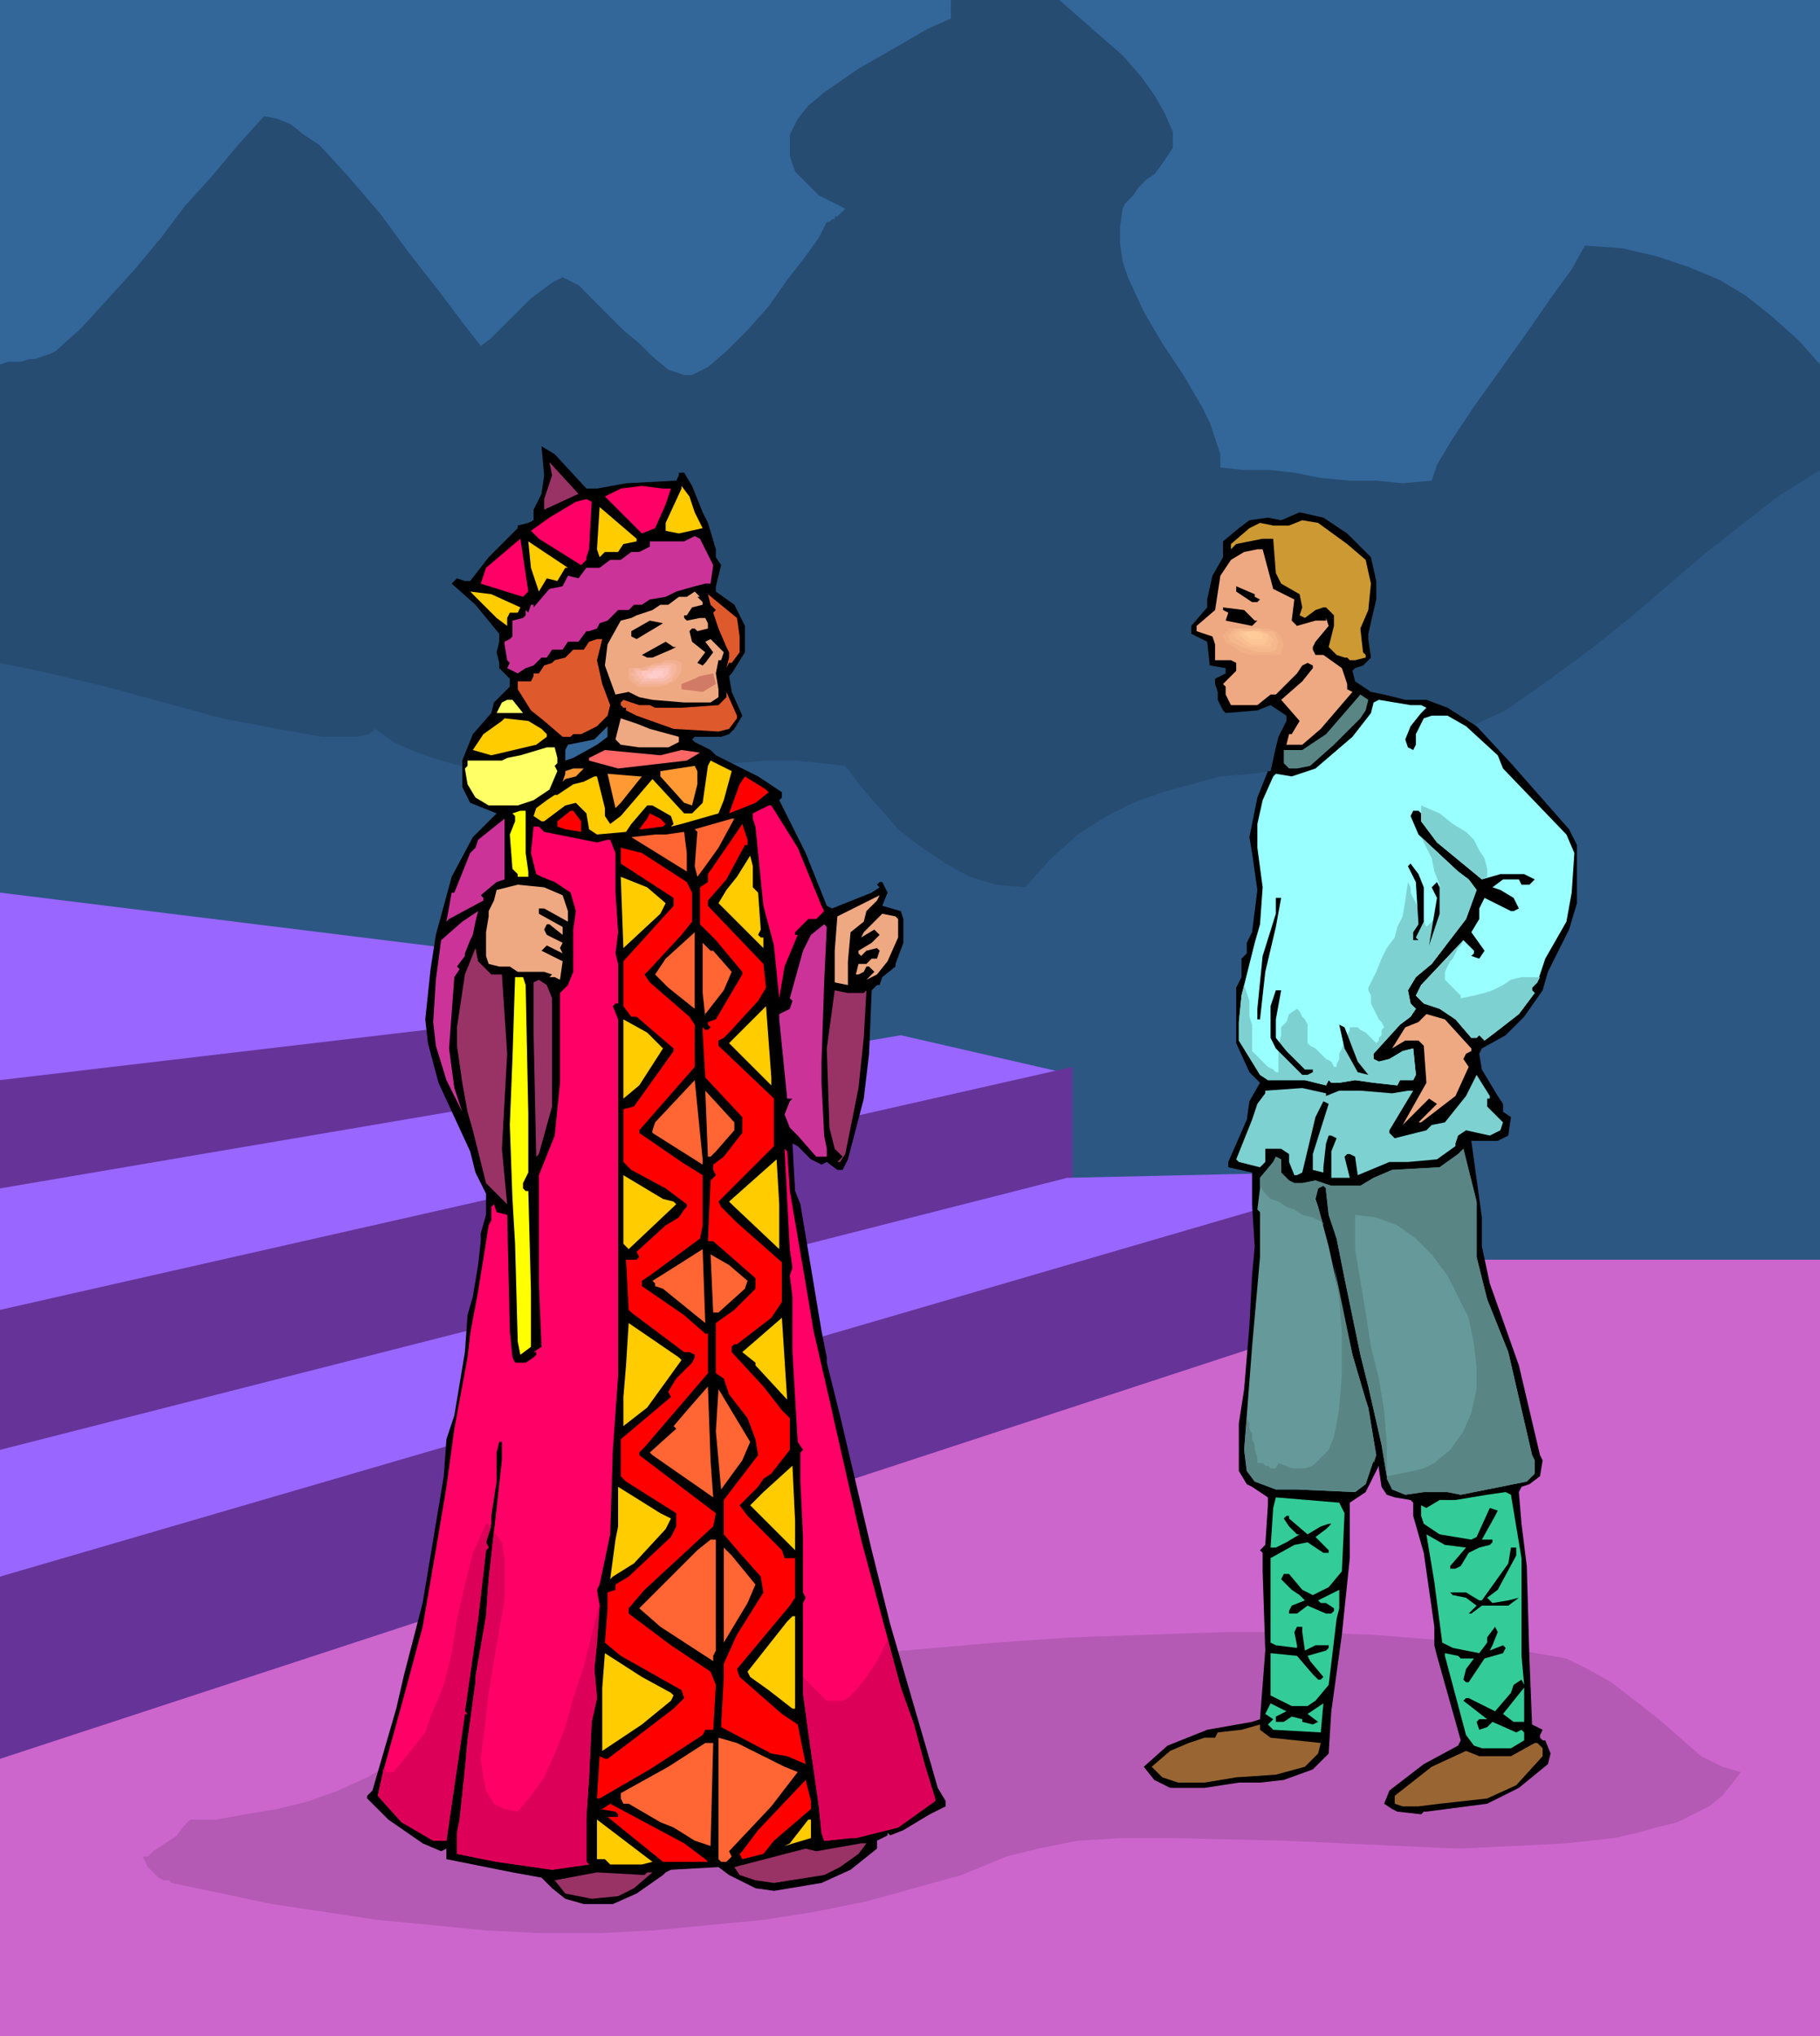 <svg xmlns="http://www.w3.org/2000/svg" fill-rule="evenodd" height="2.568in" preserveAspectRatio="none" stroke-linecap="round" viewBox="0 0 689 771" width="2.296in"><style>.brush1{fill:#369}.pen1{stroke:none}.brush6{fill:#96f}.brush7{fill:#639}.brush8{fill:#000}.brush9{fill:#936}.brush10{fill:#fc0}.brush11{fill:#f06}.brush13{fill:#c39}.brush14{fill:#eea982}.brush15{fill:#de592c}.brush17{fill:#598585}.brush18{fill:#ff6}.brush20{fill:#7dd1d1}.brush23{fill:red}.brush24{fill:#ff0}.brush25{fill:#f63}.brush27{fill:#3c9}.brush28{fill:#963}</style><path class="pen1 brush1" d="M0 0h689v771H0V0z"/><path class="pen1" style="fill:#264c71" d="m0 138 3-1h5l3-1h2l3-1 3-1 2-1 10-9 10-11 10-11 10-12 9-12 10-11 10-12 10-11 5 1 5 2 5 4 6 4 11 12 12 14 11 15 11 14 9 12 7 9 4-3 4-4 3-3 4-4 4-4 4-3 4-3 4-2 6 3 5 5 6 6 6 6 6 5 5 5 6 5 6 2h3l6-3 7-6 8-8 8-9 7-10 7-9 5-7 3-6h1l1-1h1v-1h1l1-1 1-1 1-1-10-5-6-6-3-3-1-3-1-3v-8l3-6 4-5 6-5 13-9 14-8 12-7 9-4V0h41l8 7 8 7 8 7 7 8 5 7 4 7 3 7v6l-2 3-2 3-3 4-3 2-3 3-2 3-3 3-1 2-1 7v6l1 7 2 6 6 13 7 12 8 12 7 12 3 6 2 6 2 6v5l9 1h10l9 1 10 2 11 1h10l10 1 11-1 2-6 6-10 8-12 10-14 10-14 9-13 8-11 5-9 14 1 13 3 12 4 12 5 10 6 10 8 10 9 8 9v112l-12 19-13 18-14 16-16 14-17 12-18 11-19 10-19 8-21 7-22 6-22 4-23 3-23 2-24 1h-49l-25-2-25-2-25-4-25-3-50-10-50-11-48-13-46-13-43-14-40-14V138z"/><path class="pen1" style="fill:#2c5783" d="m0 251 19 4 21 5 22 6 22 6 21 4 17 3h13l5-1 2-2 7 5 9 4 9 3 11 3 11 1 12 1h13l13-1 26-1 25-2 12-1h11l10 1 9 1 6 8 7 8 7 8 9 7 9 6 9 5 10 3 11 1 10-11 10-9 11-7 10-5 11-4 11-3 11-3 12-1 23-3 23-3 13-3 12-4 12-5 13-6 17-12 15-11 15-12 14-12 14-12 14-11 14-11 16-10v363l-20 2-20 2-20 1h-61l-21-1-20-2-42-5-42-6-41-9-42-9-40-12-40-12-40-14-38-15-37-16-36-16-34-17-32-17-9-5-9-5-8-4-8-4-8-4-7-4-7-3-7-4V251z"/><path class="pen1" style="fill:#c6c" d="M495 477h194v294H0V661l84-37 411-147z"/><path class="pen1" style="fill:#b45ab4" d="m154 661-6 7-9 5-11 5-11 4-12 3-12 2-11 2H72l-1 1-2 2-2 3-3 2-3 2-3 2-2 2h-2l1 2 1 2 1 1 2 2 1 1 2 1h2l1 1 19 4 19 4 20 3 20 3 21 2 20 2 21 1h22l20-1 21-2 21-2 19-3 20-4 18-5 18-5 17-7 12-3 15-3 17-1h19l42 1 44 2 22 1 21-1 20-1 18-2 9-2 7-2 8-2 6-3 6-3 5-4 4-5 3-4-7-2-8-4-8-7-8-7-9-7-9-7-9-5-8-4-23-4-25-3-26-2-27-1h-28l-29 1-29 1-29 2-58 5-58 6-55 6-52 6v6l-1 3v6l1 1z"/><path class="pen1 brush6" d="m0 338 210 26-16 40L0 433v-95z"/><path class="pen1 brush7" d="M187 423 0 453v-44l178-21 7 23 2 12z"/><path class="pen1 brush6" d="m0 503 402-97-61-14L0 450v53z"/><path class="pen1 brush7" d="M406 451v-47L0 496v73l406-118z"/><path class="pen1 brush6" d="m493 444-89 2L0 549v84l156-56 351-119-14-14z"/><path class="pen1 brush7" d="m0 666 500-164v-51L0 597v69z"/><path class="pen1 brush8" d="M222 185h4l11-2 19-1 1-2v-1h2l3 5 4 10 2 4 3 10v3l2 3-2 8v2l7 5 4 8v10l-5 8-1 1 1 6 4 9-3 5-2 2-3 1h-10l-1 1 1 1 6 3 2 2 16 8 9 6v2l-1 1 10 20 8 20 2 1 15-6 3-2-1-1 1-1h1l2 4-2 5 7 2 1 3v9l-3 8v1l-5 4-1 3h-1l-2 2-1 24-2 17-6 23-2 4h-2l-4-3-2 1-4-2-5-5-2-1 1 18 2 5 8 48 2 10v2l5 20 12 51 7 28 16 55 2 7 3 5v2l-6 3-10 6-5 2-1-1v1l-4 2v3l-10 8-11 5-18 3-7-1-10-5-4-3-18 1-2 1-1 1-10 7-9 4h-11l-7-2-5-4-4-4-11-2-20-4-5-1v-4l-2 1-7-3-13-9-8-8v-1l2-2 9-31 3-13 7-27 5-30 3-18 1-14 3-9 3-18 1-6 1-14 2-7 2-12 1-9v-3l2-7v-8l-4-8-2-8-12-26-4-15-1-9 2-19 2-13 6-22 8-15 9-9-10-4-3-6v-10l4-10 7-8 1-4 6-6v-3l-4-4v-2l-1-4 1-4v-3l-9-11-9-8 2-2 3 1h2l7-9 11-11v-1l4-1 2-1v-4l3-6 1-7-1-11 5 3 12 13z"/><path class="pen1 brush9" d="M206 193v-4l3-9-1-5 11 12-13 6z"/><path class="pen1 brush10" d="m263 194 3 6-9 2-5-1v-3l6-13v-1l3 4 2 6z"/><path class="pen1 brush11" d="M253 185h1l-2 6-4 9-5 2-14-14 6-3 8-1 8 1h2zm-30 23-1 3v1l-2 2-16-10-3-3 7-5 10-6 4-1 2 1-1 18z"/><path class="pen1 brush10" d="m241 205-5 1-2 3h-5l-2 2-1-3 1-16 14 12v1z"/><path class="pen1 brush8" d="m510 202 9 9 2 9v7l-3 13v2l1 7-3 3-3 1-1 1 1 4 6 4 5 1 8 2h8l8 3 11 7 13 14 22 25 3 6v22l-3 10-8 16-2 7-7 10-7 7-9 5-1 2 1 6 6 10 2 3v3l3 2-1 7-4 2h-10l4 29v11l3 14 11 31 8 34 1 2-1 6-4 3-3 1-1 2 1 12 2 16 1 35 1 25 4 2-1 2v1l1 1h1l2 5-1 4-11 9-12 6-23 3h-1l-1 1-9-1-2-1-3-2 2-5 13-10 13-7 1-2-9-32-1-4v-7l-4-28-4-14v-5l-1-1-6-1-3-1-2-3-1-7v-1l-3 6-2 4-6 4v21l-3 29-4 29-1 16-6 6-11 4-9 1h-8l-13 2h-13l-6-3-4-5 9-8 15-6 17-3 3-1 2-26-1-30v-7l-1-1 2-2 1-15v-3l-6-4-2-1-3-5v-18l2-13 2-24 1-19 1-11-1-16v-12l-9-2v-2l7-16 1-7 4-7-4-4-5-11v-21l2-4v-7l2-2v-4l2-4 2-16-2-14-1-6 3-15 2-5 2-5h1l2-9 1-4 3-6v-2l-6-4-5 2-12 1-1-1-2-4v-3l-1-3v-2l4-2v-2l-6-1-1-9-6-3v-3l6-7v-3l2-9 4-7v-6l6-5 4-3 7-1 5 1 7-3 9 2 9 6z"/><path class="pen1" style="fill:#c93" d="m510 206 7 6 2 9-1 10-3 7 1 9 1 1v1l-4 1h-2l-1-1h-1l-3-1-3-3 2-8v-4l-3-3h-1l-3 1-4 3-2-1 1-3-1-5-7-4-2-4-1-13h-4l-10 2-2 2v-2l7-6 4-2 5 1h6l5-2 6 1 11 8z"/><path class="pen1 brush13" d="m270 214-1 7h-2l-4 1-7 2-4 2-6 1-3 2h-3l-2 2h-4l-4 4-3 1-1 2-3 1h-1l-3 4h-4l-2 3h-4l-2 3h-2l-3 3-3 1-3 2-4-2 1-2-1-1-1-6v-1l2-1 1-1v-6l4-1 1-1v-2l1 1 1-3h1v1l6-7 5-1 2-4 4 1 3-4h5l4-3h4l4-3h3l4-2v-2h13l4-2 2 1 5 10z"/><path class="pen1 brush11" d="m198 226-16-5 2-6 13-11 3 20-2 2z"/><path class="pen1 brush10" d="M215 215h-1l-3 5-4-1-3 5-3-9-1-10 12 8 3 2z"/><path class="pen1 brush14" d="m482 223 8 4-1 8 2 2 7-2h4v-1l1 3-5 6-1 2v1l1 2h3l7 5 2 6v2l2 1-12 14-7 6h-6l1-4h1l3-5-7-8 8-7 4-5v-1l-2-1-2 1-2 3-8 8h-2l-5 4h-10l-2-4v-3l-1-1 5-5v-3l-2-1h-6v-6l-1-3-6-2v-2l7-6 2-13 4-6 5-3 5-1h2l4 15z"/><path class="pen1 brush8" d="m475 226 2 1-1 1h-2l-6-4v-2l7 3v1z"/><path class="pen1 brush10" d="m197 230-1 2h-3l-1 2v3l-4-3-10-10 8 1 11 5z"/><path class="pen1 brush14" d="m264 226 2 2v1l-4 1-2 3h-1v1l1 1 5-1h2l1 2v2l-4 1-1-1h-1l-1 1 1 4 5 4-3 4 2 1 1-1 3-4-3-4 2-1 5 5-1 3h-1l-1 5 1 6v3l-3 2h-10l-12-1-5-1-4-2-5 1-4-11 1-8 5-9 4-1 2-1 6-2 3-2h3l4-3h3l3-2 2 2h-1z"/><path class="pen1 brush15" d="M280 241v6l-3 4h-1l-1 2 1-4v-2l-1-2-3-7-2-6 1-1-2-2-1-4 11 9 1 7z"/><path class="pen1 brush8" d="M475 235h1l-2 2-10-2 1-3-2-1v-1l8 1 4 4zm-234 7-2-1v-2l7-4 5 1-10 6z"/><path class="pen1 brush15" d="m226 250 2 9 3 8-1 4h1-1l-4 4-6 3h-3l-1 1h-3l-7-6-5-4-5-8v-3h5l1-2v-1h2l2-3 3-1 1-1 4-1 3-3h4l2-3 3-1h2l-2 8z"/><path class="pen1 brush8" d="m256 245-2 1-7 3h-2l-2-1 9-5 3 2h1z"/><path class="pen1" style="fill:#d17b67" d="m271 259-5 3-8-1v-2l5-2 2-1 5-1 1 4z"/><path class="pen1 brush15" d="m279 272-3 4-4 1-17-1-14-5-4-2v-1h-1l-1-1v-1l1-1 6 2h4l2 1h10l14-1 3-3v-2l4 9v1z"/><path class="pen1 brush17" d="m517 269-2 3-10 10-9 8-5 1h-3l-2-2v-5h7l9-6 13-15 3 2-1 4z"/><path class="pen1 brush18" d="M198 270h-10l2-4 2-1h2l4 5z"/><path class="pen1" style="fill:#9ff" d="m538 267 2 1-2 2-4 5-2 5 1 3 2 1 1-2v-4l3-6 3-1h6l7 4 12 11 2 5 24 25 3 7-1 15-2 11-8 14-3 9-2 2v1l1 1-6 8-9 7-4 3-2-2-1 1h-2l-6-7-6-4-6-2-3-3 2-4 16-17 4 4v1l-1 1 3 1 2-3-5-7 3-5v-4l2-4 10 5h1l2-1-2-4-5-3-3-1 4-3h6l1 2h3l2-2-4-2h-9l-7 2-17-14-6-8v-3l-1-1h-2l-1 2 3 7 15 14 4 3 3 4-4 11-13 17-6 5-3 5 1 5 2 2-2 3-4 3-10 11v2l2 1 4-1 5-3 4-1 1 10-1 2h-5l-1 2-9-1-7-1-6 1h-3l-1-1-1 2-8-2h-14l-3-2-8-13v-7l1-10 5-20 2-7 1-14-2-15v-9l2-9 4-9 1-1 6 1 9-3 14-12 7-9 1-4 2-1 12 2h4z"/><path class="pen1 brush20" d="m471 373 1 3 1 3v6l1 3v10l1 1 1 1 1 1 2 2 1 1 2 1 1 1h1v-10l1-4v-3l2-2 1-3 3-2 1 1 1 2 1 1 1 2v7l1 1 2 1 2 2 2 2 2 1 1 2h1v1-2l1-2v-2l1-2 1-3 1-2 1-2v-1h3l1 1 2 1 1 1 1 1 1 1 1 1 1-1v-1l1-1v-2l1-1-1-2-1-1-1-2-1-2-1-2v-3l-1-2v-1l3-6 2-5 2-4 3-4 1-4 2-4 1-6 1-7 1 2v2l1 2 1 2 1 2 1 2 1 3 1 2 3-3 2-3v-10l-2-5-1-5-2-4-2-4 14 13 4 3 3 4-4 11-13 17-6 5-3 5 1 5 2 2-2 3-4 3-10 11v2l2 1 4-1 5-3 4-1 1 10-1 2h-5l-1 2-9-1-7-1-6 1h-3l-1-1-1 2-8-2h-14l-3-2-8-13v-7l1-10 1-4zm67-65v-3l7 3 5 4 5 3 3 3 2 4 2 3 1 4v3l-2 1-17-14-6-8v-3zm22 36zm-6 12-1 2-1 1-1 2-1 2-1 1-1 2-1 2v3l1 1 1 1 1 1 1 1 1 1 1 1v1l5-1 4-1 3-1 4-2 3-2 4-1h7l-1 2-2 2v1l1 1-6 8-9 7-4 3-2-2-1 1h-2l-6-7-6-4-6-2-3-3 2-4 16-17z"/><path class="pen1 brush14" d="m246 276 11 3v2l-4 2h-11l-7-1-2-2 2-8 6 2 5 2z"/><path class="pen1 brush10" d="m205 276 2 2v1l-4 3-17 4-7-2 4-6 7-5 1-1 9 1 5 3z"/><path class="pen1 brush1" d="m226 282-9 5-3 1v-4l1-2 10-2 5-5v4l-4 3z"/><path class="pen1 brush18" d="M211 287v2l-1 1 1 2-3 7-6 4-6 2h-11l-5-3-3-5-1-6 1-1v-2h13l2-1 5-1 10-3h3l1 4z"/><path class="pen1" style="fill:#f66" d="m260 288-26 3-11-3v-1l6-3 21 2 8-2 7 1-5 3z"/><path class="pen1 brush10" d="m274 303-2 5-14 4-4 1 1-1-1-3-7-4h-2l-6 7-2 3-11 1-3-2-1-6-4-4-4 1-8 6h-1l-3-2 1-3 4-3 3-2h1l6-4 4-1 4-2h1l3 12v3l2 3 4-3 12-14 12 13h3l4-4 2-14 1-2 8 4-3 11z"/><path class="pen1" d="m264 297-2 8-3-1-9-10v-2l13-2 1 2v5zm-43-6-3 3-4 1-1 1 1-3v-1l3-1h4zm22 3-8 10-2 2-3-13 12 1h1z" style="fill:#f93"/><path class="pen1 brush23" d="m291 300-5 4-10 4 4-11 2-3 8 5 1 1z"/><path class="pen1 brush11" d="m302 321 9 22 1 2-3 3h-3l-5 5v1h1l-5 12-2 12-2-20-4-15-3-30-1-3v-2l6-3h1l10 16z"/><path class="pen1 brush24" d="m199 323 1 7v2h-4v-1l-2-2-1-13 2-5v-2l-1-1 3-1h2v16z"/><path class="pen1 brush23" d="M220 311v4l-6-1-3-1v-2l5-4h1l3 4zm32 1-1 1-8 1h-1l3-4 1-2 4 2 2 2z"/><path class="pen1 brush13" d="m188 334-6 5 1 1v1l-13 7-1 1 2-11h1l4-10 2-5 2-2 1-3 10-8v23l-3 1z"/><path class="pen1 brush25" d="m272 321-5 7-3 4-1-4 1-13-1-1 14-4h1l-6 11z"/><path class="pen1 brush23" d="M283 320h-1l-7 13-7 8v2l21 22 1 9-3 5-11 12-2 2-2 1v2l20 19 1 1v18l-21 21 1 2 6 6 17 15v15l-4 6-13 10h-1l-1 1v2l12 13 7 9 1 1 2 2v12l-7 9-3 2-2 3-7 7 3 4 13 13 1 3h4v15l-2 3-20 24 1 3 16 14 6 4 3 15-7-3-6-1-19-10 1-19v-5l5-11 10-16-1-6-8-9-6-7v-13l13-17-1-6-3-8-7-9-2-6-3-2v-19l7-5 8-8v-4l-16-14h-2l1-23 2-2-1-2v-2l4-3 7-9v-6l-14-15-1-17v-2l1 1h1l1-1-1-1v-1l3-1 10-17v-1l-10-12-6-6v-14l3-2v-3l11-16 2-3 2 6v2z"/><path class="pen1 brush11" d="m206 315 20 4 4-1h1l2 5v15l1 15-1 8 1 4v15h-1l-1 1 2 5v135l-2 28-1 32-4 19-1 2 1 6-1 14-1 10 1 11-2 9-1 21-1 15v17l1 1-14 2-21-3-15-3v-8l1-5 2-19 1-11 3-22v-2l4-23 1-14 5-45v-7h-1l-1 4v11l-2 13v3l-2 7 1 2-1 1-3 26-5 35 1 1h-1l-7 48h-5l-12-7-9-10 2-9 8-29 7-26 6-35 3-18 3-22 5-27 1-9 3-16 4-25 1-2v-5l1-1 1 3 4 1 1 44 1 10 1 2h4l3-2 1-1v-1h-1l3-2-1-24v-41l6-15 2-20v-34l3-3 2-5v-16l1-7-2-7-6-4-5-2-2-1-2-8 1-10h2l2 2z"/><path class="pen1 brush25" d="M260 328v2l-21-13 9-1h4l7-1 1 8v5z"/><path class="pen1 brush23" d="m260 334 2 4v11l-4 5-12 13-2 2 2 3 15 13 2 3v16l-21 24v1l16 11 8 5v19l-1 5-19 14-3 2v2l16 11 8 7h1v15l-24 28-2 2v1l29 22-1 5-26 24-6 7v2l16 12 15 10 2 5-1 17h-3l-1 2-20 13-19 11h-1l1-16 2 1h1l8-6 17-13 4-4-1-3-23-13-6-5 1-13v-6l3-1v-2l5-3 16-15 2-4v-5l-19-12-2-2v-14l19-16-1-2 3-5 6-6 1-2v-1l-2-1h-2l-20-15-1-1-1-19h4l1-1-1-2 11-10 5-3 2-3 1-1v-1l-8-6-13-7-3-3v-20l4-1 15-21v-1l-14-12h-2l-3-4v-17l19-21v-3l-20-13v-6l8 2 17 11z"/><path class="pen1 brush10" d="m285 336 2 2 1 14-1 2 1 1h1v4l-17-17 3-5 4-5 5-8 1 4v8z"/><path class="pen1 brush8" d="M539 336v13l-3 6 1 1h-2v-3l2-3-1-16-3-6 1-1 3 4 2 5z"/><path class="pen1 brush10" d="m252 342-2 4-14 13-1-27 10 4 7 6z"/><path class="pen1 brush8" d="m545 346-4 12 3-18-2-4 2-2 1 2v10z"/><path class="pen1 brush14" d="m213 339 2 6v4l-9-5h-2v2l9 5v3l-5-4h-1l-1 2 1 2 6 3-1 2 1 2-6-3-2 2 8 4-1 7-2-1h-2l1-1-3-1h-10l-3-2h-4l-4-1-1-3v-9l1-6v-2l2-4 1-4 8-2 10 1 7 3zm115 6-1 4-5 4-1 11v9l-5-1v-12l1-13 16-8-1 2-4 4z"/><path class="pen1 brush8" d="m483 351-4 17-2 18h-1v-4l2-20 5-16v-6h2l-2 11z"/><path class="pen1 brush13" d="m179 354-1 2-2 5v1l-3 4 1 1-2 3-2 27 2 15 3 9-6-12-4-13-1-9 1-16 2-15 8-7 6-4-1 4-1 5z"/><path class="pen1 brush14" d="M340 348v7l-4 9-4 5-4 2 3-3-2-2h-1l-1 2-2 1h-1l1-4h3l2-2h2l1-3-1-1-4 1-2 2-1-1v-1l5-3 3-3-2-2-5 3 1-2 7-7 5 1 1 1z"/><path class="pen1 brush13" d="m312 372-1 30v8l1 20 1 5v3h-4l-7-8-3-3-2-5 2-5 1-1h-2l-3-30v-2l4-2 1-3-1-1 5-18 3-6 5-4 1 1-1 21z"/><path class="pen1 brush25" d="m253 374-5-5 4-6 11-10v29l-10-8zm17-14 7 8-3 7-7 9v1l-1-9v-19l3 3h1z"/><path class="pen1 brush9" d="M186 369h4l2 30-2 36 2 21-8-8-5-20-2-7-2-11-2-14v-7l3-20 4-10 1 5 5 5z"/><path class="pen1 brush24" d="m199 373 1 49v22l-2 4v2l1 1h1l1 38v21l-4 3-1-5-1-37-1-17-1-28 1-25 1-31h3l1 3z"/><path class="pen1 brush9" d="M209 378v41l-5 18-1 1-1-47v-19l2-1 3 2 2 5zm118-2 1-1-1 18-2 19-5 25-2 3h-1l2-2-3-3-2-8-1-30 3-22 5 1h6z"/><path class="pen1 brush8" d="M483 386v7l4 5 7 7h3v1l-2 1h-2l-10-10-2-4v-12l2-6h2l-2 11z"/><path class="pen1 brush10" d="m292 411-16-16 14-14 2 27v3z"/><path class="pen1 brush14" d="M557 397v1l-2 1-1 2 2 3-5 11-13 10h-1l7-7-3-2-5 5-5 5 9-16-1-14-2-2h-5l-5 3 5-8 5-2 3-3 7 2 10 11z"/><path class="pen1 brush10" d="m251 397-9 14-6 5v-30l9 5 6 6z"/><path class="pen1 brush8" d="m514 402 4 5-4-1-5-9-2-9 2 1 5 13z"/><path class="pen1 brush20" d="M564 416h-1v3l6 6-1 3-4 2-9-2-3 2-1 3v1l-7 5-11 1h-7l-12 5-1-7-2-1h-1l-1 1 2 8h-7v-10l2-5-2-1h-1l-1 3-1 9v2l-4-1v-6l6-19-2-1-3 6-5 21-2 1h-1l-2-5v-3l-3-2h-6v5l-2 2-8-2-1-1 6-15 2-6 3-4v-1l14-1 9 2v1l5-2h8l12 1 6-1h2l-9 15v1l2 2 12-3 2-2 5-1 8-10 4-8 5 8v1z"/><path class="pen1 brush25" d="m266 441-19-12v-1l1-3 15-16 3 30v2zm12-13-7 8-2 2h-1l-1-25 11 12v3z"/><path class="pen1" style="fill:#699" d="m559 476 4 16 8 20 6 26 3 13 1 2v5l-3 3-25 5-5-1h-9l-7 1-5-2-2-5-2-12-5-22-3-12-6-29-3-15-3-9-1-9v-1l-1-1-2 1-1 4 1 3 4 15 9 41 5 17 1 3 3 18-1 3v-1l-3 9-4 3-22-1h-8l-8-3-3-4-1-8 3-39 3-34v-17l-1-1 1-8v-4l5-6 1-2 2 1v5l3 3 2 1h3l5-1 6 2h11l5-3 7-3 18-1 7-5 2-2 5 20v21z"/><path class="pen1 brush11" d="m299 451 6 35 3 18 6 26 2 9 10 44 15 56 5 14 4 15 4 13v1l-14 10-16 4h-2l-9 1h-1l-1-3-1-10-4-28-2-15v-34l1-2-1-2v-21l-1-21v-11l1-1-2-3-1-17-1-17v-21l-1-8 1-3-1-7-2-38 1 1 1 15z"/><path class="pen1 brush10" d="m295 473-18-17-1-1 18-16 1 17v17zm-40-18 1 1-18 17-2-2v-26l15 9 4 1z"/><path class="pen1 brush25" d="m251 488-3-1v-1l-1-1 8-5 11-7 1 28-16-13zm32-3-1 3-10 9h-2l-1-22 7 4 7 6z"/><path class="pen1 brush10" d="M286 517v-1l-5-4 15-13 2 31-12-13zm-28-2-13 18-9 7v-11l1-12 1-16 19 13 1 1z"/><path class="pen1 brush25" d="m270 567-23-16-1-1 10-9-1-1 6-7 7-8 1 28 1 14zm11-14-8 11-2-22 1-16 12 20-3 7z"/><path class="pen1 brush10" d="m301 587-17-17 5-5 11-10 1 21v11zm-47-12-2 4-12 13-8 5-1 1 2-15 1-5v-15l16 10 4 2z"/><path class="pen1 brush27" d="M576 590v37l1 11-1-2-3 2-1 3-6 7-10-5h-1l-1 1 9 7h-3l-1 1 1 3 3-1 2-2 9 4 2-1 1 1v3l-5 3h-11l-3-1-3-4-8-30v-1l5 1 1 1h5l-3 4-1 4 1 1h1l6-9 7-2 1-2-1-1-5 2 1-2 2-5-1-2-3 4v2l-3 4-10-2-4-2-3-23-3-18 7 4 8 1-6 7v1h2l2-1 3-5 4-2 4-1 1-1v-1h-4l5-9 1-2-3-1-5 11-2 1-12-2-6-4-1-3v-4l2 1 5-3h6l12-2 7-1 2 1 4 24zm-67-17-1 22-5 6-6 3-4-2-5-6h-2l-1 2 4 4 3 2 2 2-5 2-1 2v1h3l4-3 7 3h2l1-1v-1l-3-2h-2l-1-1 8-4v7l-1 4-3 25-5 6-3 2h-6l-8-4v-16l10 1 6 7 2 2h1l1-1-5-6-1-2 7-2 1-1v-1h-5l-4 2-1-7v-2h-2l-1 2 1 5v1l-8-1-2-1v-32l9-5 5-1 6 4h2v-1l-5-5 4-3 2-2h-1l-3 1-5 3-7-6v-1h-1l-1 1 2 3 3 3h1l-5 3-2 1-2 1h-2l1-15 1-4 24 2 2 4z"/><path class="pen1 brush25" d="M271 601v24l-1 2v2l-20-13-8-7 22-22 5-4h2v18zm15-1-3 7-9 15v-36l3 3 9 11z"/><path class="pen1 brush8" d="m574 589-7 13-4 3 2 2 6-1 4-1-4 3h-10l-4 3h-1l1-1 2-2-4-3-5-1-1-1h6l5 3h1l10-14 1-6h2v3z"/><path class="pen1 brush10" d="M301 647h-1l-9-7-7-5-1-2 15-19 2-2h1v35zm-47-6 1 1-1 2-11 9-15 10v-24l1-13 14 9 11 6z"/><path class="pen1 brush27" d="m573 652-4-3 8-10v13h-4zm-91 3-2-2 2-2-3-2 2-4 6 3-4 2v2h3l3-2 4 1v1l4 1 2-1-4-3 6-4-1 11-18-1z"/><path class="pen1 brush28" d="m481 658 19 2-1 4-5 5-11 3-15 1-12 2h-10l-6-2-4-4 7-6 7-3 6-2h4l1-2 9-1 7-2v2l4 3z"/><path class="pen1 brush25" d="m297 669 5 2-10 13-16 17 1 2-2 2h-2l-1-1v-46l7 2 18 9zm-28 30-6-2-8-5-5-2-12-7h-2l-1-2v-2l18-10 14-9h3l-1 39z"/><path class="pen1 brush28" d="M584 662v3l-10 11-11 5-18 2-8 1h-6l-3-1v-3l14-11 13-6 5 2h12l9-5h1l2 2z"/><path class="pen1 brush23" d="m307 685-14 12-4 5-8 2-1-2 1-1 6-8 18-19 2 8v3zm-40 19 1 1h-17l-21-17h4v-1l-1-1-6-1h1l3-2 28 15 8 6z"/><path class="pen1 brush10" d="m297 699 2-1 7-9h1v7l-10 3zm-54 7h-12l-2-2h-3v-15l21 16-4 1z"/><path class="pen1 brush9" d="m325 702-7 5-6 3-19 3-7-1-6-2-2-3 27-7 4 1 17-3h2l-3 4zm-80 7h2l-7 6-6 3-10 1-10-2-4-5 16-3 18 1 1-1z"/><path class="pen1 brush17" d="m472 537 1 2v2l1 2v2l1 2v2l1 3v2h2l1 1h1l1 1h2l1-2 5 2h5l3-1 3-3 3-3 2-5 1-5 1-6 1-13v-15l-1-13-2-13 7 34 5 17 1 3 3 18-1 3v-1l-3 9-4 3-22-1h-8l-8-3-3-4-1-8 1-12zm29-73v-1l-4-2-4-1-3-2-3-1-3-2-3-1-2-2-2-3v-3l5-6 1-2 2 1v5l3 3 2 1h3l5-1 6 2h11l5-3 7-3 18-1 7-5 2-2 5 20v21l4 16 8 20 6 26 3 13 1 2v5l-3 3-25 5-5-1h-9l-7 1-5-2-2-4v-13l-1-13-2-12-3-12-2-13-2-12-2-12v-13l8 1 8 3 7 5 6 6 6 8 4 8 4 8 2 10 1 9v8l-2 9-3 7-5 7-6 5-4 2-4 1-5 1-5 1-2-12-5-22-3-12-6-29-3-15-3-9-1-9v-1l-1-1-2 1-1 4 1 3 2 7z"/><path class="pen1" d="M145 670h1v1h3l4-5 4-5 4-5 2-6 5-12 3-12 2-13 3-13 3-12 5-11h1v1h1l-2 6 1 2-1 1-3 26-5 35 1 1h-1l-7 48h-5l-12-7-9-10 2-9v-1zm42-90 3 4 1 6v16l-3 17-3 18-1 9-1 8-1 8 1 7 1 5 3 5 4 2 5 1 5-6 5-7 4-9 4-10 3-11 4-12 3-12 3-12v1l-1 14-1 10 1 11-2 9-1 21-1 15v17l1 1-14 2-21-3-15-3v-8l1-5 2-19 1-11 3-22v-2l4-23 1-14 2-18zm117 55 5 5 4 4h6l2-1 3-3 4-5 4-6 4-8 5 18 5 14 4 15 4 13v1l-14 10-16 4h-2l-9 1h-1l-1-3-1-10-4-28-2-15v-6z" style="fill:#dd0058"/><path class="pen1 brush14" d="m460 241 5-4h8l4 1h4l4 1 2 2 1 3-1 5-4 1h-7l-4-1-3-1-4-2-2-2-3-3z"/><path class="pen1" style="fill:#f2b087" d="M463 241v-1h1v-1h1v-1h15l3 1 2 2 1 3-1 4h-12l-3-1-3-2-3-2-1-2z"/><path class="pen1" style="fill:#f5b78c" d="M465 241v-1h1v-1h1v-1h10l2 1h3l1 2 1 2-1 3-2 1h-5l-3-1-3-1-2-1-2-1-1-2z"/><path class="pen1" style="fill:#f9be90" d="M467 240h1v-1h1v-1l2 1h7l2 1 1 1 1 1-1 3h-8l-2-1-1-1-2-1-1-2z"/><path class="pen1" style="fill:#fcc595" d="M469 240h1v-1h7l2 1h1v2l-1 2h-5l-2-1-1-1-1-1-1-1z"/><path class="pen1" style="fill:#fc9" d="m471 240 1-1h4l1 1h1v2h-5l-1-1-1-1z"/><path class="pen1 brush14" d="M236 253h6l2-1 2-1 2-1h11v4l-1 3-2 2-2 1-4 1h-10l-1-1-1-1-1-1v-1h-1v-4z"/><path class="pen1" style="fill:#f2b091" d="M238 253h5l2-1h1l2-1h2l2-1h4l2 1v3l-1 2-2 2-2 1-3 1h-9v-1h-1l-1-1-1-1v-4z"/><path class="pen1" style="fill:#f5b7a0" d="M240 253h2l1 1h1l1-1 2-1h3l1-1h4l1 1v2l-1 2-1 2-2 1h-10v-1h-1l-1-1v-1h-1v-1h1v-2z"/><path class="pen1" style="fill:#f9beaf" d="M241 254h4l1-1h2l1-1h5v4l-1 1-2 1h-8v-1h-1v-1h-1v-2z"/><path class="pen1" style="fill:#fcc5be" d="M243 254h4l1-1h5v2l-1 1-1 1h-7v-1h-1v-2z"/><path class="pen1" style="fill:#fcc" d="M245 255h2v-1h4v2h-2v1h-3v-1h-1v-1z"/></svg>
